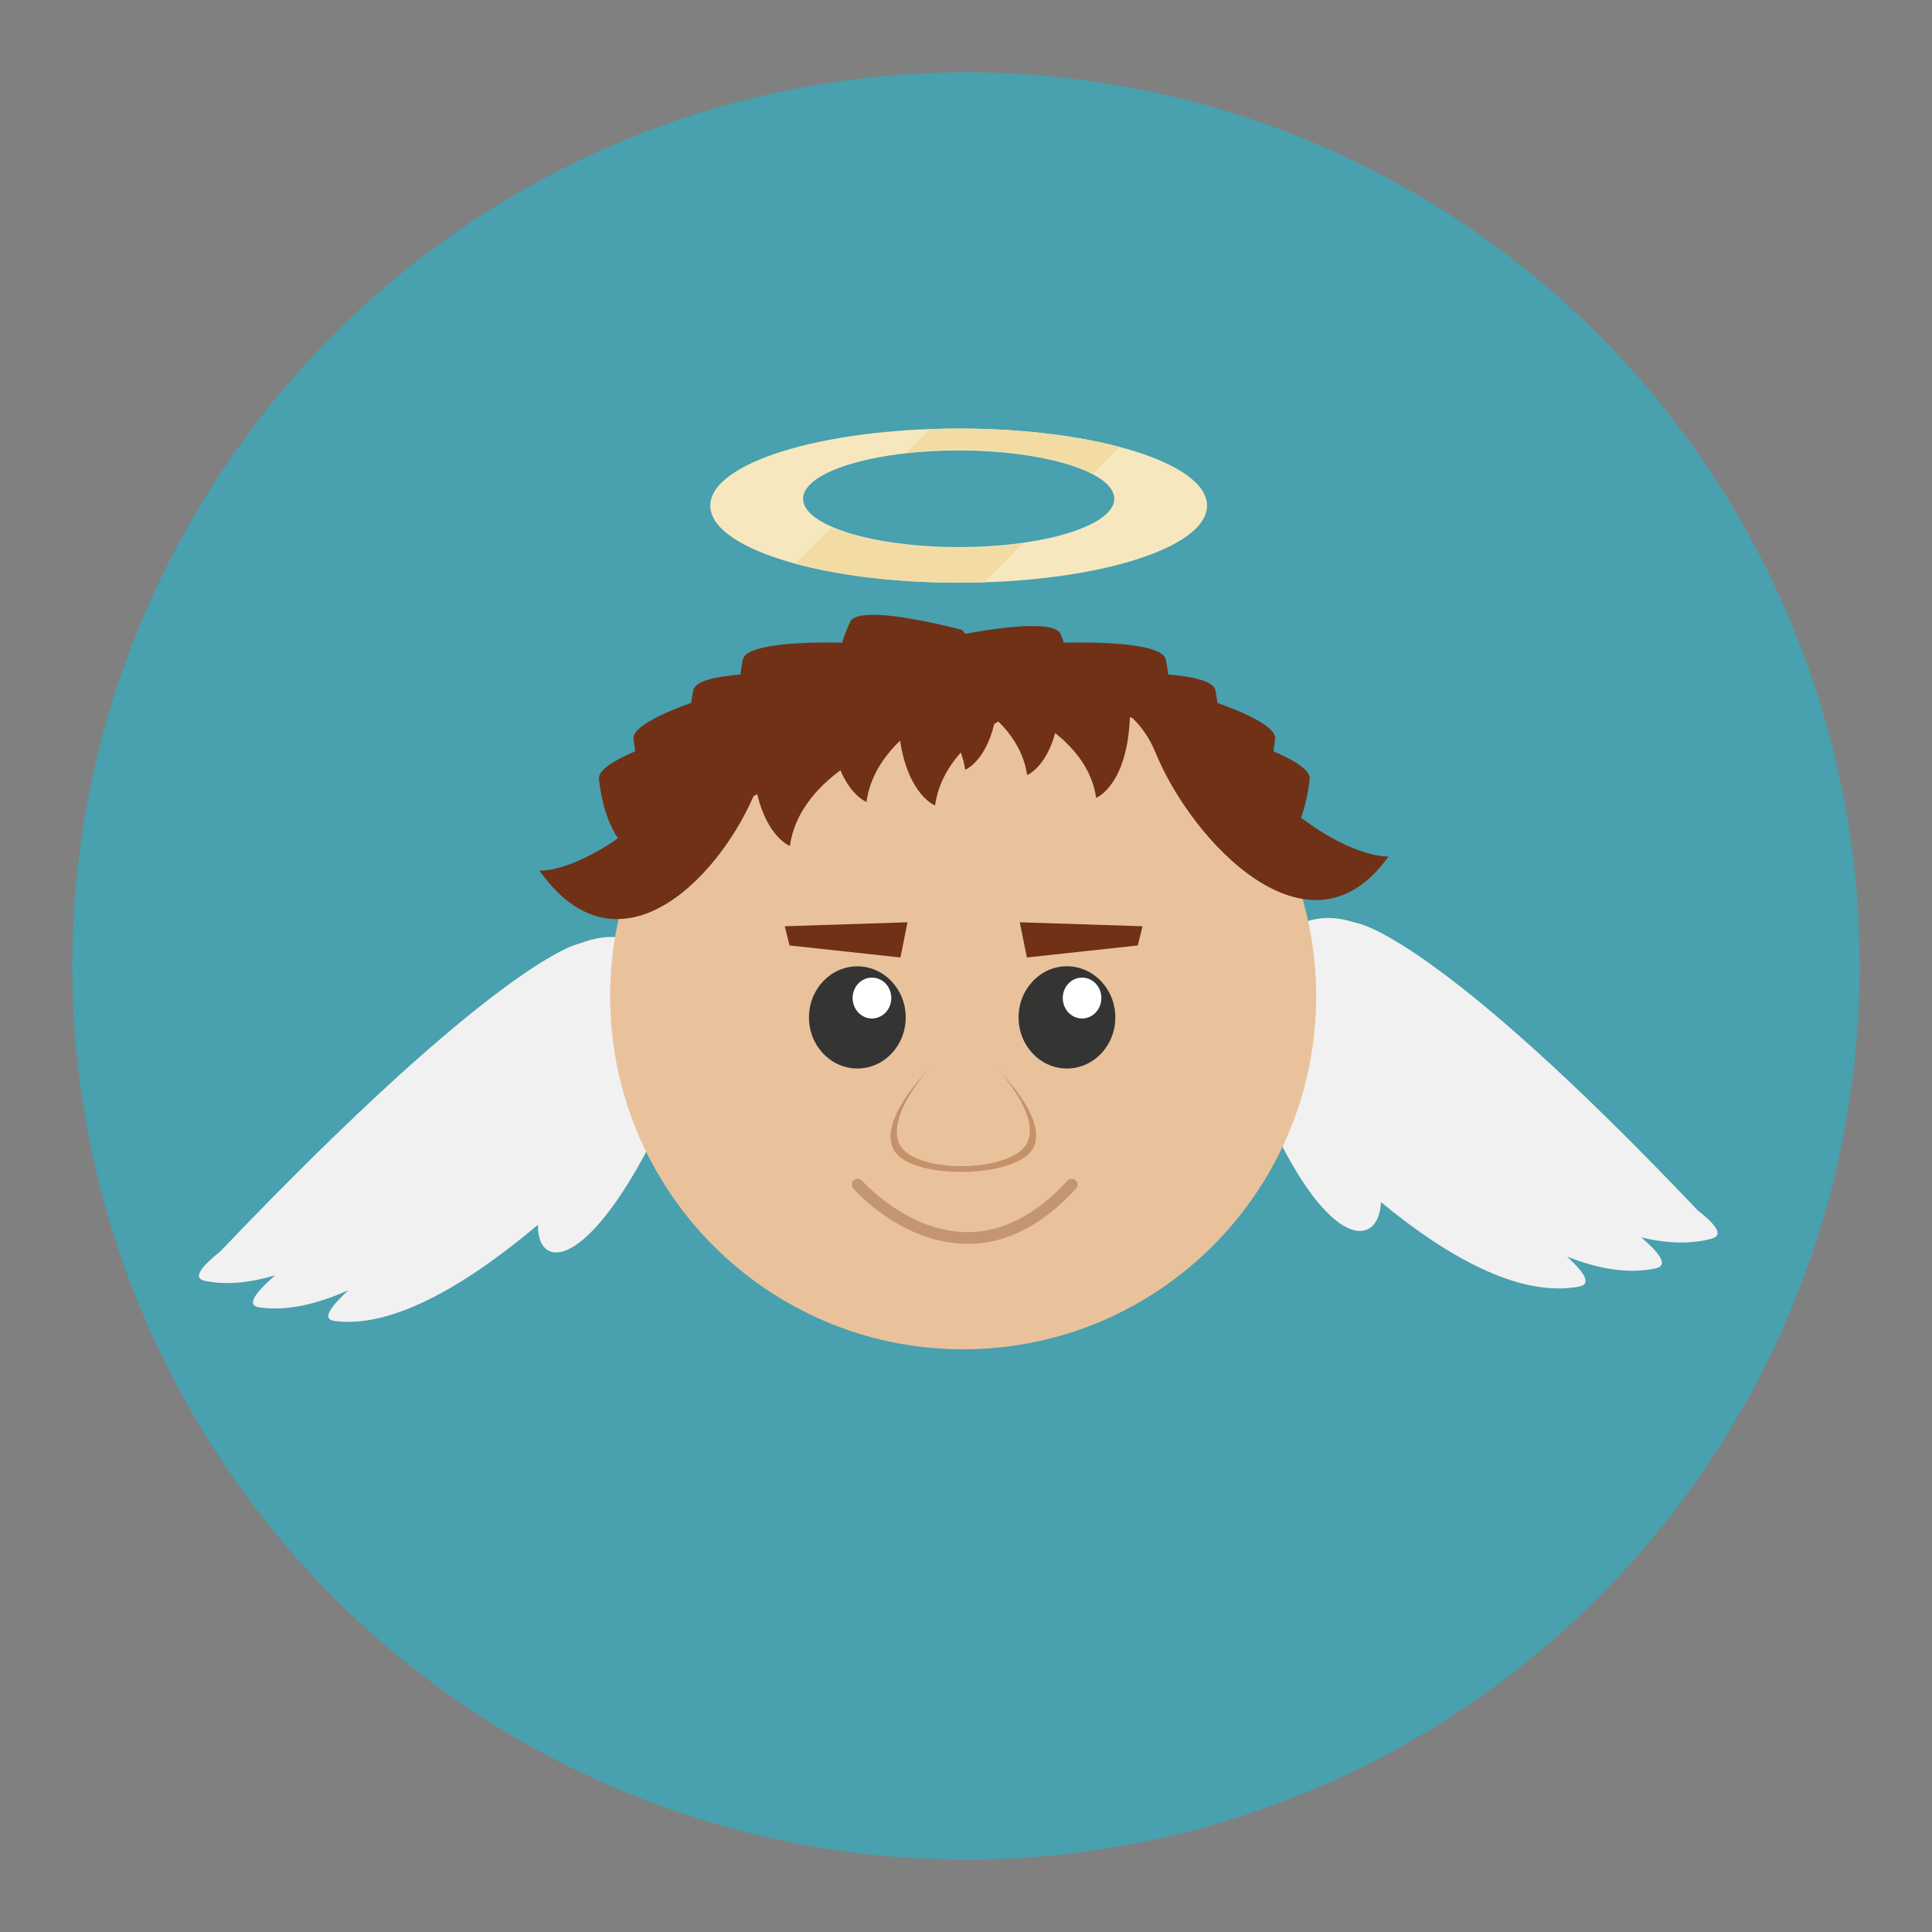 <?xml version="1.0" encoding="utf-8"?>
<!-- Generator: Adobe Illustrator 16.0.0, SVG Export Plug-In . SVG Version: 6.00 Build 0)  -->
<!DOCTYPE svg PUBLIC "-//W3C//DTD SVG 1.1//EN" "http://www.w3.org/Graphics/SVG/1.1/DTD/svg11.dtd">
<svg version="1.1" id="Layer_1" xmlns="http://www.w3.org/2000/svg" xmlns:xlink="http://www.w3.org/1999/xlink" x="0px" y="0px"
	 width="136.914px" height="136.914px" viewBox="0 0 136.914 136.914" enable-background="new 0 0 136.914 136.914"
	 xml:space="preserve">
<rect x="0" y="0" width="136.914" height="136.914" fill="#808080" stroke="none"/>
<g>
	<g>
		<g>
			<g>
				<g>
					<g>
						<circle fill="#49A0AE" cx="68.457" cy="68.458" r="63.333"/>
					</g>
				</g>
			</g>
			<g>
				<g>
					<path fill="#4A86C5" d="M128.776,87.784c0.232-0.724,0.443-1.457,0.65-2.192C129.22,86.328,129.003,87.06,128.776,87.784z"/>
				</g>
				<g>
					<polygon fill="#377CA5" points="129.431,85.578 129.431,85.578 129.427,85.592 					"/>
				</g>
			</g>
		</g>
	</g>
	<g>
		<g>
			<g>
				<path fill="#F1F1F1" d="M96.153,65.415c-0.889-0.233-3.674-1.422-7.082,2.345c-2.855,3.157-1.662,6.223-0.744,7.687
					c5.076,13.425,9.387,13.306,9.537,9.743c4.41,3.643,9.686,6.812,14.043,5.986c0.961-0.184,0.281-1.088-0.854-2.126
					c2.182,0.867,4.326,1.252,6.27,0.838c0.992-0.209,0.211-1.149-1.016-2.203c1.754,0.427,3.447,0.512,4.98,0.099
					c0.943-0.253,0.209-1.09-0.992-2.025C101.681,66.145,96.153,65.415,96.153,65.415z"/>
			</g>
			<g>
				<path fill="#F1F1F1" d="M40.985,66.889c0.902-0.287,3.762-1.641,6.957,1.933c2.676,2.996,1.305,6.135,0.297,7.657
					c-5.865,13.744-10.176,13.878-10.117,10.317c-4.629,3.907-10.098,7.391-14.416,6.819c-0.953-0.127-0.217-1.073,0.979-2.179
					c-2.234,0.995-4.406,1.507-6.33,1.207c-0.979-0.151-0.145-1.14,1.146-2.268c-1.781,0.53-3.48,0.715-4.994,0.391
					c-0.932-0.198-0.146-1.079,1.111-2.088C35.403,67.942,40.985,66.889,40.985,66.889z"/>
			</g>
			<g>
				<g>
					<g>
						<g>
							<path fill="#E9C29C" d="M93.272,70.598c0,13.822-11.199,25.022-25.018,25.022c-13.816,0-25.016-11.2-25.016-25.022
								c0-13.814,11.199-25.017,25.016-25.017C82.073,45.581,93.272,56.783,93.272,70.598z"/>
						</g>
					</g>
					<g>
						<g>
							<ellipse fill="#343433" cx="60.757" cy="72.101" rx="3.428" ry="3.621"/>
						</g>
						<g>
							<path fill="#343433" d="M79.04,72.101c0,2.001-1.539,3.621-3.432,3.621c-1.891,0-3.424-1.62-3.424-3.621
								c0-2,1.533-3.625,3.424-3.625C77.501,68.476,79.04,70.101,79.04,72.101z"/>
						</g>
						<g>
							<path fill="#FFFFFF" d="M78.05,70.727c0,0.798-0.609,1.45-1.369,1.45c-0.754,0-1.367-0.652-1.367-1.45
								c0-0.801,0.613-1.447,1.367-1.447C77.44,69.279,78.05,69.926,78.05,70.727z"/>
						</g>
						<g>
							<path fill="#FFFFFF" d="M63.163,70.727c0,0.798-0.613,1.45-1.373,1.45c-0.756,0-1.369-0.652-1.369-1.45
								c0-0.801,0.613-1.447,1.369-1.447C62.55,69.279,63.163,69.926,63.163,70.727z"/>
						</g>
						<g>
							<polygon fill="#703116" points="55.616,65.64 55.952,67 63.81,67.854 64.313,65.359 							"/>
						</g>
						<g>
							<polygon fill="#703116" points="80.966,65.64 80.63,67 72.772,67.854 72.267,65.359 							"/>
						</g>
						<g>
							<path fill="#C4916B" d="M70.442,75.515c0,0,4.014,3.79,2.738,5.914c-1.273,2.124-8.799,2.199-9.877,0
								c-1.08-2.198,2.742-5.914,2.742-5.914H70.442z"/>
						</g>
						<g>
							<path fill="#E9C29C" d="M70.255,75.254c0,0,3.666,3.716,2.502,5.798s-8.037,2.154-9.023,0
								c-0.988-2.154,2.506-5.798,2.506-5.798H70.255z"/>
						</g>
					</g>
				</g>
			</g>
			<g>
				<path fill="#703116" d="M81.897,53.351c2.518,6.2,10.896,15.248,16.498,7.345c0,0-2.34,0.153-6.199-2.752
					c0.266-0.723,0.49-1.62,0.615-2.736c0.072-0.64-1.133-1.353-2.574-1.969c0.047-0.275,0.09-0.564,0.125-0.871
					c0.096-0.856-2.102-1.846-4.086-2.557c-0.037-0.285-0.088-0.582-0.148-0.895c-0.135-0.67-1.664-0.979-3.34-1.114
					c-0.043-0.334-0.096-0.685-0.172-1.059c-0.25-1.253-5.383-1.244-7.225-1.2c-0.064-0.188-0.133-0.381-0.211-0.579
					c-0.42-1.085-4.65-0.441-6.768-0.046l-0.232-0.276c0,0-7.318-1.982-7.945-0.558c-0.232,0.521-0.412,1.005-0.551,1.456
					c-1.977-0.04-6.799-0.011-7.041,1.203c-0.076,0.374-0.131,0.725-0.172,1.059c-1.676,0.136-3.205,0.444-3.34,1.114
					c-0.063,0.313-0.111,0.609-0.15,0.894c-1.982,0.712-4.18,1.701-4.084,2.558c0.035,0.307,0.076,0.596,0.125,0.871
					c-1.441,0.616-2.648,1.329-2.576,1.969c0.232,2.052,0.791,3.369,1.346,4.201c-3.48,2.429-5.563,2.291-5.563,2.291
					c5.482,7.734,12.516,0.827,15.174-5.283c0.09-0.046,0.176-0.09,0.26-0.132c0.729,3.062,2.313,3.668,2.313,3.668
					c0.332-2.395,1.963-4.166,3.582-5.366c0.779,1.836,1.844,2.243,1.844,2.243c0.248-1.792,1.23-3.23,2.385-4.341
					c0.588,3.867,2.477,4.593,2.477,4.593c0.207-1.491,0.922-2.737,1.822-3.754c0.145,0.386,0.252,0.794,0.311,1.226
					c0,0,1.402-0.537,2.059-3.241c0.098-0.063,0.195-0.127,0.293-0.188c0.992,0.986,1.82,2.248,2.037,3.804
					c0,0,1.311-0.502,1.99-2.978c1.348,1.072,2.627,2.592,2.902,4.591c0,0,2.203-0.844,2.395-5.719
					c0.064,0.023,0.127,0.046,0.191,0.07c0.561,0.555,1.047,1.206,1.412,1.971"/>
			</g>
			<g>
				<g>
					<path fill="#C39574" d="M68.571,88.147c-0.033,0-0.063-0.001-0.094-0.001c-4.582-0.05-7.871-3.767-8.01-3.925
						c-0.15-0.173-0.133-0.436,0.041-0.587c0.172-0.149,0.434-0.132,0.586,0.04c0.031,0.037,3.191,3.598,7.396,3.641
						c0.027,0.001,0.053,0.001,0.078,0.001c2.488,0,4.865-1.228,7.07-3.647c0.154-0.169,0.418-0.182,0.588-0.028
						c0.17,0.155,0.182,0.418,0.027,0.588C73.886,86.829,71.302,88.147,68.571,88.147z"/>
				</g>
			</g>
		</g>
		<g>
			<g>
				<g>
					<path fill="#F6E7BE" d="M67.938,30.37c-9.721,0-17.602,2.445-17.602,5.462s7.881,5.463,17.602,5.463s17.6-2.446,17.6-5.463
						S77.659,30.37,67.938,30.37z M67.938,38.769c-6.09,0-11.027-1.531-11.027-3.422s4.938-3.423,11.027-3.423
						s11.027,1.532,11.027,3.423S74.028,38.769,67.938,38.769z"/>
				</g>
			</g>
			<g>
				<defs>
					<path id="SVGID_1_" d="M67.938,30.37c-9.721,0-17.602,2.445-17.602,5.462s7.881,5.463,17.602,5.463s17.6-2.446,17.6-5.463
						S77.659,30.37,67.938,30.37z M67.938,38.81c-6.162,0-11.158-1.551-11.158-3.463s4.996-3.462,11.158-3.462
						s11.156,1.55,11.156,3.462S74.101,38.81,67.938,38.81z"/>
				</defs>
				<clipPath id="SVGID_2_">
					<use xlink:href="#SVGID_1_"  overflow="visible"/>
				</clipPath>
				<g clip-path="url(#SVGID_2_)">
					
						<rect x="62.986" y="23.934" transform="matrix(0.707 0.707 -0.707 0.707 45.078 -37.811)" fill="#F2DCA4" width="10.388" height="23.149"/>
				</g>
			</g>
		</g>
	</g>
</g>
</svg>
